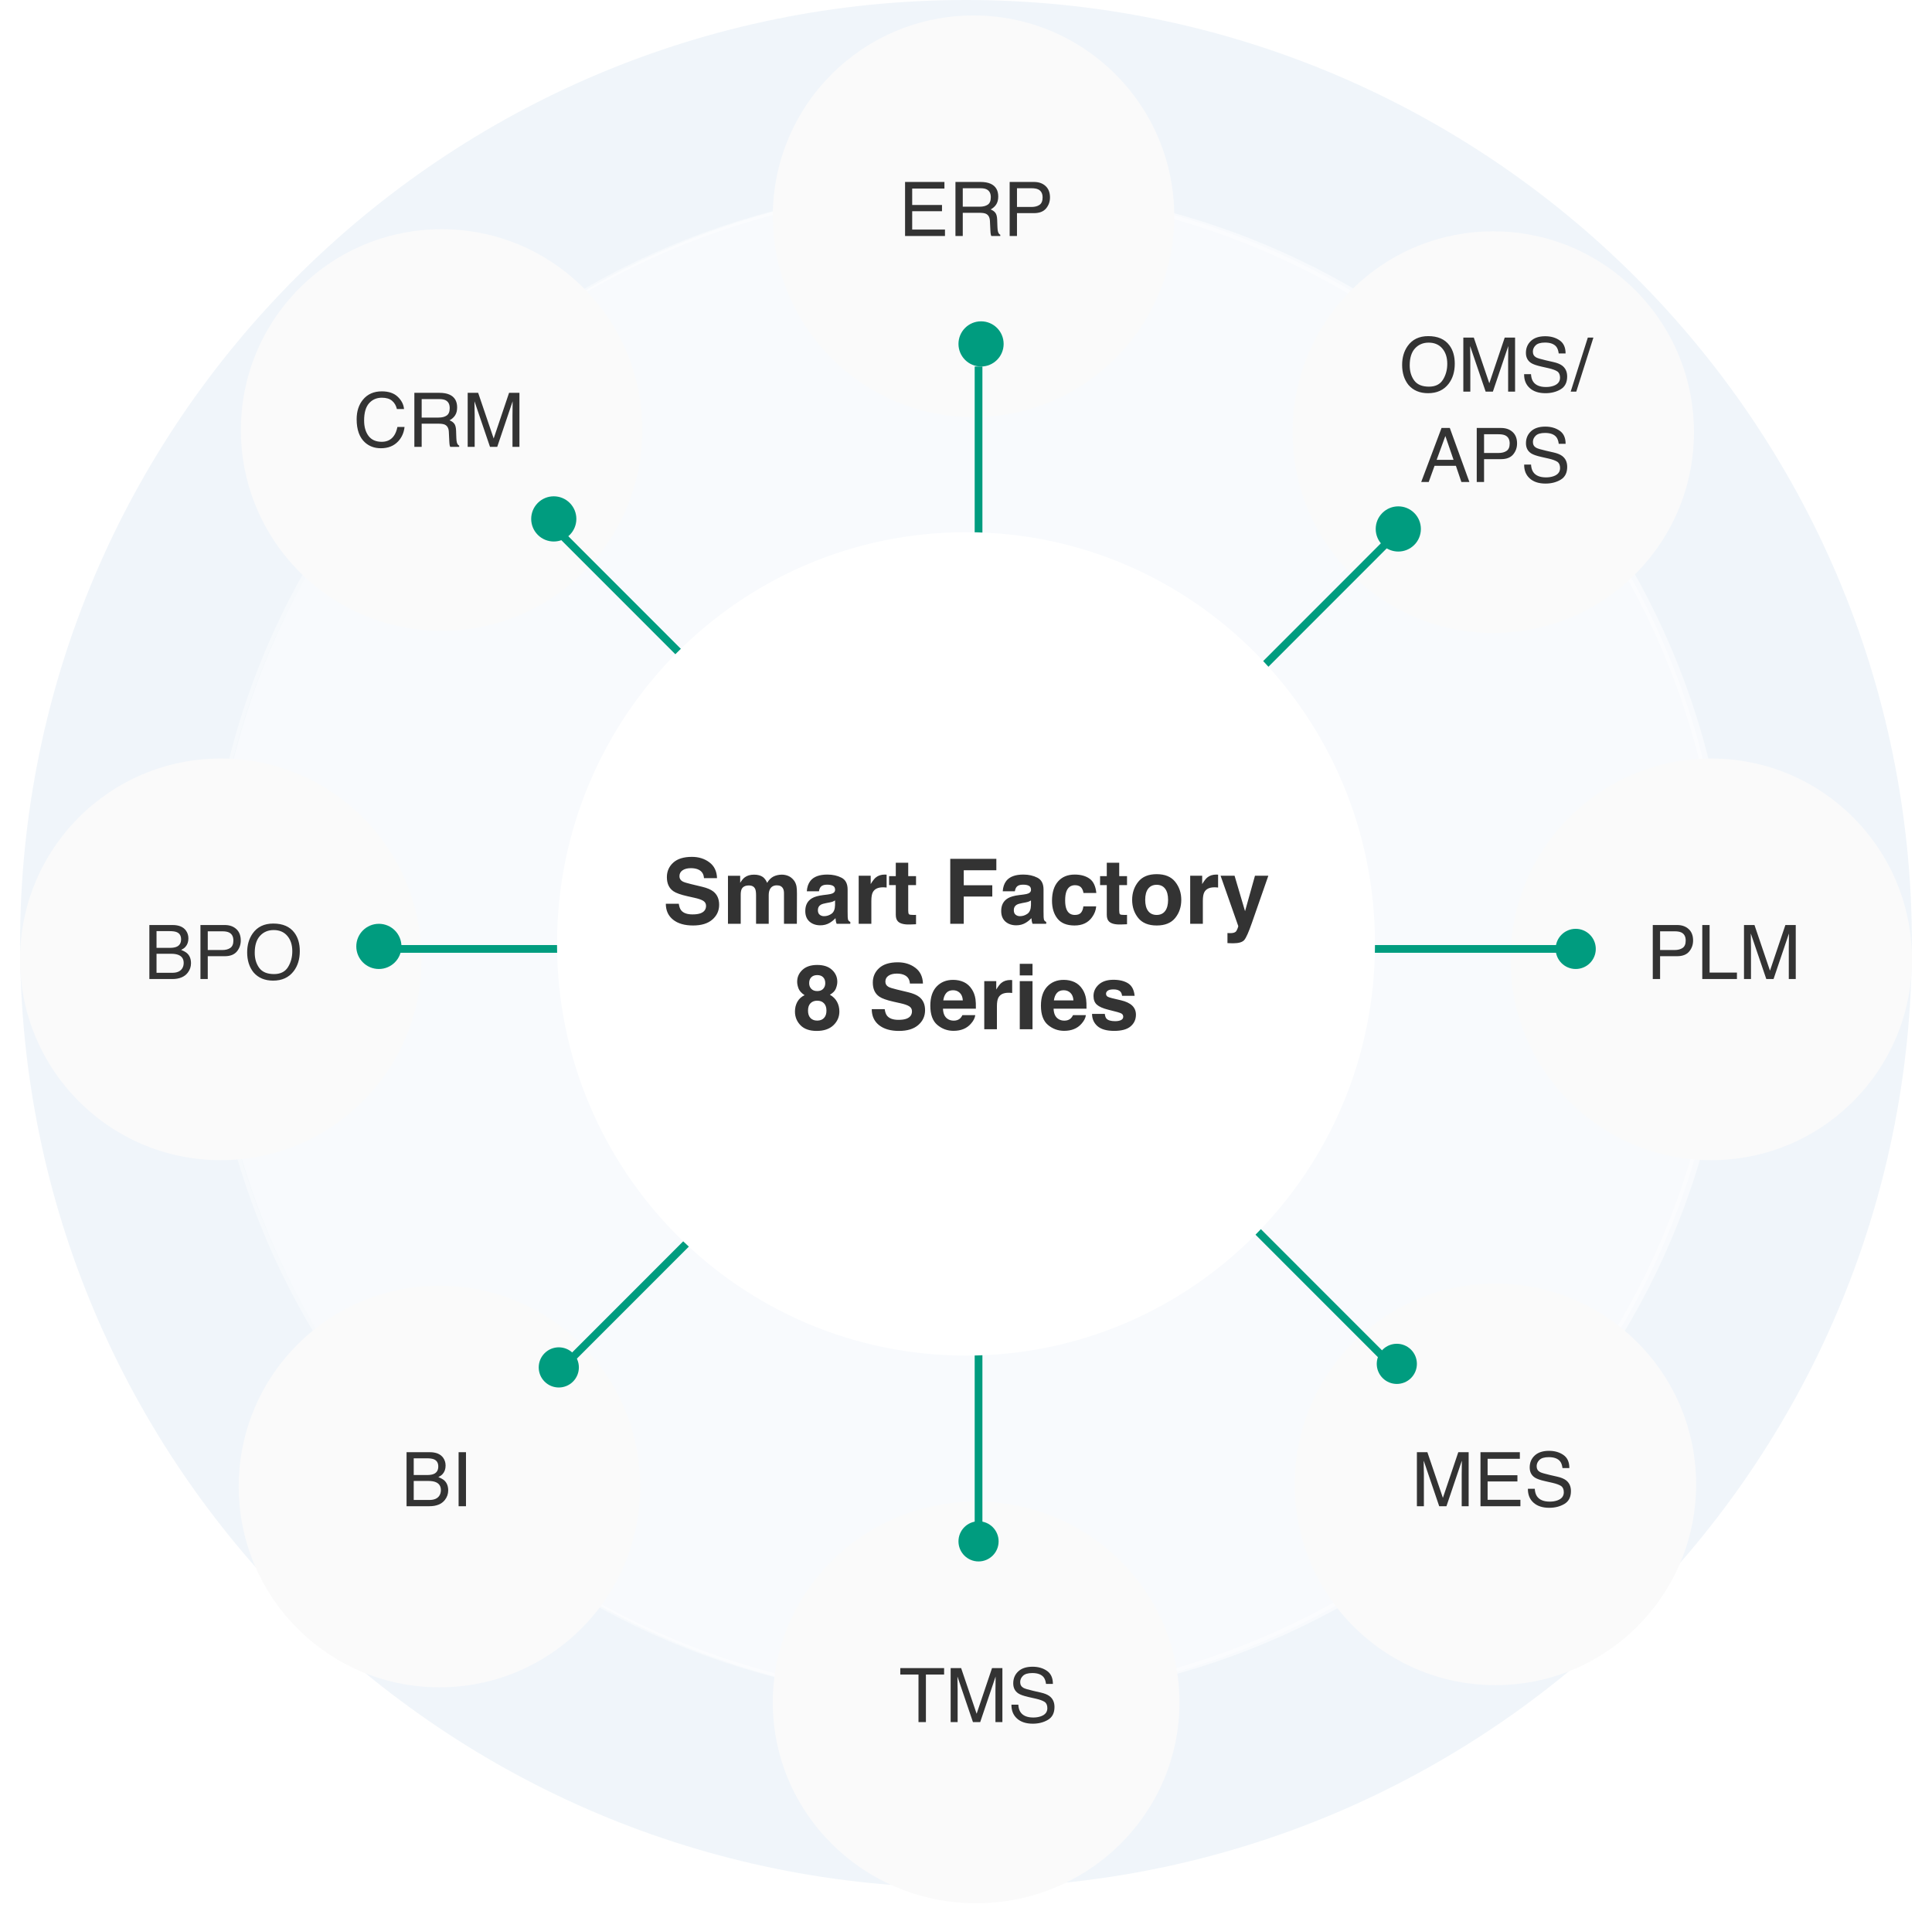 <svg width="500" height="499" viewBox="0 0 500 499" fill="none" xmlns="http://www.w3.org/2000/svg">
<path d="M250 488.592C385.202 488.592 494.805 379.217 494.805 244.296C494.805 109.375 385.202 0 250 0C114.797 0 5.194 109.375 5.194 244.296C5.194 379.217 114.797 488.592 250 488.592Z" fill="#6C9FCE" fill-opacity="0.1"/>
<path d="M251.299 440.512C359.963 440.512 448.052 352.663 448.052 244.296C448.052 135.928 359.963 48.079 251.299 48.079C142.635 48.079 54.546 135.928 54.546 244.296C54.546 352.663 142.635 440.512 251.299 440.512Z" fill="white" fill-opacity="0.5"/>
<path d="M446.104 244.296C446.104 352.303 358.308 439.863 250 439.863C141.693 439.863 53.897 352.303 53.897 244.296C53.897 136.29 141.693 48.73 250 48.73C358.308 48.73 446.104 136.29 446.104 244.296Z" stroke="white" stroke-opacity="0.4"/>
<g filter="url(#filter0_d_107_853)">
<path d="M252.622 488.593C281.684 488.593 305.244 465.321 305.244 436.615C305.244 407.908 281.684 384.637 252.622 384.637C223.559 384.637 199.999 407.908 199.999 436.615C199.999 465.321 223.559 488.593 252.622 488.593Z" fill="#FAFAFA"/>
</g>
<g filter="url(#filter1_d_107_853)">
<path d="M442.857 296.274C471.547 296.274 494.805 273.003 494.805 244.296C494.805 215.59 471.547 192.318 442.857 192.318C414.167 192.318 390.909 215.59 390.909 244.296C390.909 273.003 414.167 296.274 442.857 296.274Z" fill="#FAFAFA"/>
</g>
<g filter="url(#filter2_d_107_853)">
<path d="M350.28 416.932C370.567 437.23 403.459 437.23 423.746 416.932C444.032 396.633 444.032 363.722 423.746 343.424C403.459 323.125 370.567 323.125 350.28 343.424C329.993 363.722 329.993 396.633 350.28 416.932Z" fill="#FAFAFA"/>
</g>
<g filter="url(#filter3_d_107_853)">
<path d="M251.948 103.956C280.638 103.956 303.896 80.684 303.896 51.978C303.896 23.271 280.638 0 251.948 0C223.258 0 200 23.271 200 51.978C200 80.684 223.258 103.956 251.948 103.956Z" fill="#FAFAFA"/>
</g>
<g filter="url(#filter4_d_107_853)">
<path d="M57.142 296.274C85.832 296.274 109.09 273.003 109.09 244.296C109.09 215.59 85.832 192.318 57.142 192.318C28.452 192.318 5.194 215.59 5.194 244.296C5.194 273.003 28.452 296.274 57.142 296.274Z" fill="#FAFAFA"/>
</g>
<g filter="url(#filter5_d_107_853)">
<path d="M423.186 144.601C443.473 124.302 443.473 91.391 423.186 71.093C402.899 50.794 370.007 50.794 349.72 71.093C329.433 91.391 329.433 124.302 349.72 144.601C370.007 164.899 402.899 164.899 423.186 144.601Z" fill="#FAFAFA"/>
</g>
<g filter="url(#filter6_d_107_853)">
<path d="M150.458 417.492C170.745 397.194 170.745 364.283 150.458 343.984C130.171 323.686 97.28 323.686 76.993 343.984C56.706 364.283 56.706 397.194 76.993 417.492C97.28 437.791 130.171 437.791 150.458 417.492Z" fill="#FAFAFA"/>
</g>
<g filter="url(#filter7_d_107_853)">
<path d="M77.553 144.047C97.84 164.346 130.732 164.346 151.019 144.047C171.306 123.748 171.306 90.838 151.019 70.539C130.732 50.24 97.84 50.24 77.553 70.539C57.266 90.838 57.266 123.748 77.553 144.047Z" fill="#FAFAFA"/>
</g>
<path d="M234.229 47.093H244.417V48.806H236.075V53.051H243.789V54.669H236.075V59.408H244.559V61.074H234.229V47.093ZM253.539 53.498C254.427 53.498 255.127 53.32 255.641 52.965C256.161 52.61 256.42 51.969 256.42 51.043C256.42 50.046 256.059 49.367 255.336 49.006C254.95 48.815 254.433 48.72 253.787 48.72H249.163V53.498H253.539ZM247.27 47.093H253.739C254.804 47.093 255.681 47.248 256.374 47.559C257.685 48.156 258.342 49.257 258.342 50.862C258.342 51.699 258.168 52.385 257.819 52.917C257.476 53.45 256.994 53.879 256.374 54.202C256.919 54.424 257.328 54.716 257.601 55.078C257.879 55.44 258.035 56.026 258.066 56.839L258.133 58.714C258.152 59.247 258.197 59.643 258.266 59.903C258.38 60.347 258.583 60.633 258.875 60.76V61.074H256.554C256.491 60.953 256.44 60.798 256.402 60.608C256.363 60.417 256.332 60.049 256.306 59.504L256.193 57.172C256.148 56.258 255.809 55.646 255.175 55.335C254.814 55.164 254.246 55.078 253.472 55.078H249.163V61.074H247.27V47.093ZM261.301 47.093H267.588C268.831 47.093 269.832 47.445 270.593 48.149C271.354 48.847 271.735 49.831 271.735 51.1C271.735 52.191 271.396 53.143 270.718 53.955C270.039 54.761 268.996 55.164 267.588 55.164H263.193V61.074H261.301V47.093ZM269.823 51.109C269.823 50.081 269.442 49.383 268.681 49.015C268.263 48.819 267.689 48.72 266.961 48.72H263.193V53.565H266.961C267.81 53.565 268.498 53.384 269.024 53.022C269.557 52.66 269.823 52.023 269.823 51.109Z" fill="#333333"/>
<path d="M244.334 431.73V433.395H239.626V445.711H237.704V433.395H232.996V431.73H244.334ZM246.027 431.73H248.738L252.752 443.55L256.738 431.73H259.419V445.711H257.622V437.459C257.622 437.173 257.629 436.7 257.642 436.042C257.655 435.382 257.66 434.673 257.66 433.918L253.675 445.711H251.801L247.787 433.918V434.347C247.787 434.69 247.794 435.213 247.806 435.917C247.825 436.615 247.835 437.129 247.835 437.459V445.711H246.027V431.73ZM263.539 441.199C263.583 441.993 263.77 442.636 264.1 443.131C264.727 444.058 265.834 444.521 267.419 444.521C268.13 444.521 268.777 444.419 269.36 444.216C270.488 443.823 271.053 443.118 271.053 442.104C271.053 441.342 270.816 440.8 270.34 440.477C269.858 440.16 269.103 439.883 268.075 439.648L266.183 439.22C264.947 438.941 264.071 438.633 263.557 438.296C262.67 437.713 262.226 436.841 262.226 435.679C262.226 434.423 262.661 433.392 263.529 432.586C264.397 431.781 265.629 431.378 267.219 431.378C268.684 431.378 269.927 431.733 270.948 432.443C271.975 433.148 272.49 434.277 272.49 435.831H270.71C270.616 435.083 270.413 434.508 270.103 434.109C269.525 433.379 268.545 433.014 267.162 433.014C266.047 433.014 265.244 433.249 264.756 433.718C264.268 434.189 264.023 434.734 264.023 435.356C264.023 436.042 264.309 436.542 264.881 436.859C265.255 437.063 266.1 437.316 267.419 437.62L269.379 438.069C270.323 438.284 271.053 438.579 271.566 438.954C272.455 439.607 272.899 440.556 272.899 441.799C272.899 443.347 272.334 444.454 271.205 445.121C270.083 445.787 268.777 446.12 267.287 446.12C265.549 446.12 264.188 445.676 263.205 444.788C262.223 443.906 261.742 442.709 261.76 441.199H263.539Z" fill="#333333"/>
<path d="M427.736 239.411H434.023C435.266 239.411 436.269 239.763 437.03 240.468C437.791 241.165 438.171 242.149 438.171 243.417C438.171 244.509 437.831 245.46 437.153 246.272C436.474 247.079 435.431 247.482 434.023 247.482H429.629V253.392H427.736V239.411ZM436.258 243.428C436.258 242.4 435.878 241.701 435.118 241.333C434.699 241.137 434.125 241.038 433.396 241.038H429.629V245.882H433.396C434.245 245.882 434.934 245.702 435.46 245.341C435.992 244.978 436.258 244.341 436.258 243.428ZM440.549 239.411H442.442V251.726H449.518V253.392H440.549V239.411ZM451.345 239.411H454.056L458.07 251.231L462.056 239.411H464.738V253.392H462.94V245.14C462.94 244.855 462.947 244.382 462.96 243.723C462.971 243.063 462.978 242.354 462.978 241.599L458.992 253.392H457.118L453.105 241.599V242.028C453.105 242.371 453.112 242.894 453.123 243.598C453.143 244.296 453.152 244.81 453.152 245.14V253.392H451.345V239.411Z" fill="#333333"/>
<path d="M43.953 245.322C44.751 245.322 45.373 245.211 45.817 244.989C46.514 244.64 46.863 244.012 46.863 243.105C46.863 242.19 46.492 241.576 45.75 241.259C45.332 241.08 44.71 240.992 43.886 240.992H40.509V245.322H43.953ZM44.59 251.775C45.75 251.775 46.578 251.438 47.072 250.767C47.383 250.34 47.538 249.827 47.538 249.224C47.538 248.209 47.085 247.518 46.178 247.149C45.696 246.953 45.059 246.854 44.266 246.854H40.509V251.775H44.59ZM38.654 239.412H44.656C46.292 239.412 47.456 239.901 48.147 240.878C48.553 241.455 48.756 242.121 48.756 242.876C48.756 243.757 48.505 244.481 48.005 245.046C47.745 245.344 47.37 245.617 46.882 245.865C47.599 246.138 48.135 246.445 48.49 246.788C49.117 247.397 49.431 248.238 49.431 249.31C49.431 250.21 49.149 251.026 48.585 251.755C47.741 252.847 46.4 253.393 44.561 253.393H38.654V239.412ZM51.876 239.412H58.163C59.406 239.412 60.408 239.764 61.169 240.468C61.93 241.166 62.31 242.15 62.31 243.418C62.31 244.51 61.971 245.461 61.293 246.273C60.614 247.08 59.571 247.483 58.163 247.483H53.769V253.393H51.876V239.412ZM60.399 243.429C60.399 242.401 60.018 241.702 59.257 241.334C58.839 241.138 58.265 241.039 57.535 241.039H53.769V245.883H57.535C58.385 245.883 59.073 245.703 59.6 245.341C60.132 244.979 60.399 244.342 60.399 243.429ZM70.719 239.031C73.186 239.031 75.012 239.824 76.198 241.411C77.124 242.648 77.587 244.23 77.587 246.16C77.587 248.247 77.057 249.982 75.998 251.366C74.755 252.99 72.983 253.802 70.681 253.802C68.531 253.802 66.841 253.091 65.611 251.67C64.514 250.3 63.966 248.568 63.966 246.473C63.966 244.582 64.435 242.965 65.373 241.62C66.578 239.894 68.36 239.031 70.719 239.031ZM70.909 252.108C72.577 252.108 73.782 251.511 74.524 250.318C75.272 249.119 75.646 247.743 75.646 246.189C75.646 244.545 75.215 243.222 74.353 242.219C73.497 241.217 72.323 240.715 70.833 240.715C69.387 240.715 68.208 241.213 67.295 242.21C66.382 243.2 65.925 244.662 65.925 246.598C65.925 248.146 66.315 249.453 67.095 250.518C67.881 251.579 69.153 252.108 70.909 252.108Z" fill="#333333"/>
<path d="M369.624 86.995C372.092 86.995 373.918 87.788 375.104 89.374C376.03 90.612 376.492 92.195 376.492 94.124C376.492 96.211 375.963 97.947 374.904 99.33C373.661 100.954 371.888 101.766 369.587 101.766C367.437 101.766 365.746 101.056 364.517 99.634C363.419 98.264 362.871 96.531 362.871 94.438C362.871 92.547 363.34 90.929 364.279 89.584C365.484 87.858 367.266 86.995 369.624 86.995ZM369.815 100.072C371.483 100.072 372.688 99.475 373.43 98.283C374.178 97.084 374.552 95.707 374.552 94.152C374.552 92.509 374.12 91.186 373.258 90.183C372.402 89.181 371.23 88.68 369.739 88.68C368.293 88.68 367.114 89.178 366.201 90.174C365.287 91.164 364.831 92.626 364.831 94.561C364.831 96.11 365.22 97.417 366.001 98.483C366.787 99.542 368.058 100.072 369.815 100.072ZM378.709 87.376H381.419L385.433 99.196L389.419 87.376H392.101V101.357H390.304V93.105C390.304 92.82 390.31 92.347 390.323 91.687C390.336 91.027 390.341 90.32 390.341 89.565L386.357 101.357H384.483L380.468 89.565V89.993C380.468 90.336 380.475 90.859 380.488 91.564C380.506 92.261 380.517 92.775 380.517 93.105V101.357H378.709V87.376ZM396.22 96.846C396.265 97.639 396.452 98.283 396.781 98.778C397.409 99.704 398.515 100.167 400.101 100.167C400.811 100.167 401.458 100.066 402.041 99.863C403.17 99.469 403.735 98.765 403.735 97.75C403.735 96.988 403.497 96.446 403.022 96.122C402.54 95.805 401.785 95.529 400.757 95.294L398.865 94.866C397.628 94.587 396.753 94.279 396.239 93.943C395.352 93.359 394.907 92.487 394.907 91.326C394.907 90.069 395.343 89.038 396.211 88.232C397.079 87.427 398.31 87.024 399.901 87.024C401.366 87.024 402.609 87.379 403.63 88.09C404.657 88.794 405.171 89.923 405.171 91.478H403.392C403.297 90.729 403.094 90.155 402.784 89.755C402.206 89.025 401.227 88.661 399.844 88.661C398.728 88.661 397.926 88.895 397.437 89.365C396.949 89.834 396.705 90.38 396.705 91.002C396.705 91.687 396.991 92.188 397.562 92.506C397.936 92.709 398.781 92.962 400.101 93.267L402.061 93.714C403.005 93.93 403.735 94.225 404.248 94.6C405.136 95.253 405.58 96.202 405.58 97.445C405.58 98.993 405.015 100.101 403.887 100.767C402.765 101.433 401.458 101.766 399.968 101.766C398.231 101.766 396.87 101.322 395.887 100.434C394.905 99.552 394.423 98.356 394.441 96.846H396.22ZM410.926 87.376H412.371L407.939 101.357H406.493L410.926 87.376ZM376.179 119.017L374.057 112.841L371.804 119.017H376.179ZM373.068 110.766H375.209L380.278 124.747H378.205L376.787 120.559H371.261L369.749 124.747H367.807L373.068 110.766ZM382.18 110.766H388.468C389.711 110.766 390.713 111.118 391.474 111.822C392.235 112.52 392.615 113.504 392.615 114.773C392.615 115.864 392.276 116.816 391.597 117.628C390.919 118.434 389.876 118.837 388.468 118.837H384.074V124.747H382.18V110.766ZM390.704 114.782C390.704 113.754 390.323 113.056 389.562 112.688C389.144 112.492 388.57 112.393 387.84 112.393H384.074V117.238H387.84C388.691 117.238 389.378 117.057 389.905 116.695C390.437 116.334 390.704 115.696 390.704 114.782ZM396.229 120.236C396.274 121.029 396.461 121.673 396.791 122.168C397.419 123.094 398.526 123.557 400.11 123.557C400.82 123.557 401.467 123.456 402.052 123.253C403.18 122.859 403.744 122.155 403.744 121.14C403.744 120.378 403.506 119.836 403.031 119.512C402.549 119.195 401.794 118.919 400.767 118.684L398.874 118.256C397.637 117.977 396.762 117.669 396.249 117.333C395.361 116.749 394.917 115.877 394.917 114.716C394.917 113.459 395.352 112.428 396.22 111.622C397.089 110.817 398.319 110.414 399.911 110.414C401.376 110.414 402.619 110.769 403.64 111.48C404.667 112.184 405.18 113.313 405.18 114.868H403.402C403.306 114.119 403.104 113.545 402.793 113.145C402.217 112.416 401.236 112.051 399.854 112.051C398.737 112.051 397.936 112.285 397.448 112.755C396.959 113.224 396.715 113.77 396.715 114.392C396.715 115.077 397 115.578 397.571 115.896C397.945 116.099 398.792 116.352 400.11 116.657L402.07 117.104C403.015 117.32 403.744 117.615 404.258 117.99C405.145 118.643 405.589 119.592 405.589 120.835C405.589 122.383 405.026 123.491 403.896 124.157C402.774 124.823 401.467 125.156 399.978 125.156C398.24 125.156 396.88 124.712 395.897 123.824C394.914 122.942 394.432 121.746 394.452 120.236H396.229Z" fill="#333333"/>
<path d="M110.514 381.763C111.313 381.763 111.935 381.653 112.378 381.431C113.076 381.081 113.425 380.454 113.425 379.547C113.425 378.632 113.054 378.017 112.312 377.7C111.893 377.522 111.272 377.434 110.447 377.434H107.071V381.763H110.514ZM111.151 388.216C112.312 388.216 113.139 387.88 113.634 387.208C113.945 386.782 114.1 386.269 114.1 385.666C114.1 384.651 113.647 383.959 112.74 383.59C112.258 383.394 111.621 383.295 110.828 383.295H107.071V388.216H111.151ZM105.216 375.854H111.218C112.854 375.854 114.018 376.342 114.709 377.319C115.115 377.896 115.318 378.563 115.318 379.318C115.318 380.199 115.067 380.923 114.566 381.488C114.306 381.785 113.932 382.058 113.444 382.307C114.16 382.579 114.696 382.886 115.051 383.229C115.679 383.839 115.993 384.679 115.993 385.751C115.993 386.652 115.711 387.468 115.146 388.197C114.303 389.288 112.962 389.834 111.123 389.834H105.216V375.854ZM118.685 375.854H120.597V389.834H118.685V375.854Z" fill="#333333"/>
<path d="M366.693 375.853H369.404L373.418 387.673L377.404 375.853H380.086V389.834H378.288V381.582C378.288 381.297 378.295 380.823 378.306 380.165C378.319 379.505 378.326 378.796 378.326 378.041L374.34 389.834H372.466L368.452 378.041V378.47C368.452 378.813 368.458 379.336 368.471 380.04C368.491 380.738 368.5 381.252 368.5 381.582V389.834H366.693V375.853ZM383.148 375.853H393.336V377.566H384.993V381.811H392.708V383.429H384.993V388.168H393.479V389.834H383.148V375.853ZM397.197 385.322C397.241 386.116 397.43 386.759 397.758 387.254C398.387 388.181 399.493 388.644 401.079 388.644C401.788 388.644 402.435 388.542 403.019 388.34C404.148 387.946 404.712 387.241 404.712 386.227C404.712 385.465 404.474 384.923 403.999 384.6C403.517 384.283 402.762 384.006 401.735 383.771L399.841 383.343C398.605 383.064 397.73 382.756 397.217 382.419C396.328 381.836 395.886 380.964 395.886 379.802C395.886 378.546 396.319 377.515 397.188 376.709C398.057 375.904 399.287 375.501 400.879 375.501C402.344 375.501 403.587 375.856 404.608 376.567C405.635 377.271 406.148 378.4 406.148 379.954H404.37C404.275 379.206 404.071 378.631 403.761 378.232C403.184 377.502 402.204 377.137 400.822 377.137C399.705 377.137 398.904 377.372 398.415 377.841C397.927 378.312 397.683 378.857 397.683 379.479C397.683 380.165 397.969 380.665 398.539 380.982C398.913 381.186 399.76 381.439 401.079 381.744L403.037 382.192C403.983 382.408 404.712 382.702 405.226 383.077C406.114 383.73 406.557 384.679 406.557 385.923C406.557 387.47 405.993 388.577 404.865 389.244C403.741 389.911 402.435 390.243 400.945 390.243C399.208 390.243 397.848 389.799 396.865 388.911C395.882 388.029 395.4 386.832 395.419 385.322H397.197Z" fill="#333333"/>
<path d="M98.817 101.289C100.586 101.289 101.959 101.755 102.935 102.688C103.912 103.621 104.454 104.68 104.562 105.867H102.716C102.507 104.966 102.089 104.252 101.461 103.726C100.839 103.199 99.964 102.935 98.835 102.935C97.459 102.935 96.347 103.421 95.497 104.392C94.653 105.356 94.232 106.838 94.232 108.836C94.232 110.473 94.612 111.803 95.373 112.824C96.14 113.839 97.282 114.347 98.797 114.347C100.192 114.347 101.255 113.811 101.984 112.738C102.371 112.174 102.659 111.431 102.849 110.511H104.695C104.53 111.983 103.985 113.217 103.059 114.214C101.949 115.413 100.452 116.012 98.569 116.012C96.946 116.012 95.582 115.521 94.479 114.537C93.027 113.237 92.301 111.228 92.301 108.513C92.301 106.451 92.846 104.76 93.937 103.44C95.116 102.006 96.743 101.289 98.817 101.289ZM113.503 108.075C114.391 108.075 115.091 107.897 115.605 107.542C116.125 107.187 116.385 106.546 116.385 105.619C116.385 104.623 116.024 103.944 115.301 103.583C114.914 103.392 114.397 103.297 113.75 103.297H109.127V108.075H113.503ZM107.235 101.67H113.703C114.768 101.67 115.646 101.825 116.338 102.136C117.65 102.732 118.306 103.833 118.306 105.439C118.306 106.276 118.132 106.961 117.783 107.494C117.441 108.027 116.959 108.456 116.338 108.779C116.883 109.001 117.292 109.293 117.565 109.655C117.844 110.017 117.999 110.603 118.031 111.416L118.097 113.291C118.116 113.824 118.161 114.22 118.23 114.48C118.345 114.924 118.547 115.21 118.839 115.337V115.651H116.518C116.455 115.53 116.404 115.375 116.366 115.184C116.328 114.994 116.296 114.626 116.271 114.08L116.157 111.749C116.112 110.835 115.773 110.223 115.139 109.912C114.778 109.741 114.21 109.655 113.436 109.655H109.127V115.651H107.235V101.67ZM121.036 101.67H123.747L127.761 113.49L131.746 101.67H134.43V115.651H132.631V107.399C132.631 107.114 132.637 106.641 132.65 105.981C132.663 105.321 132.67 104.614 132.67 103.859L128.684 115.651H126.81L122.796 103.859V104.287C122.796 104.63 122.802 105.153 122.815 105.857C122.834 106.555 122.844 107.069 122.844 107.399V115.651H121.036V101.67Z" fill="#333333"/>
<path d="M253.247 94.859V398.93" stroke="#009C7F" stroke-width="2"/>
<path d="M410.389 245.596H98.701" stroke="#009C7F" stroke-width="2"/>
<path d="M361.252 354.495L143.07 136.188" stroke="#009C7F" stroke-width="2"/>
<path d="M142.819 356.704L363.274 136.121" stroke="#009C7F" stroke-width="2"/>
<path d="M250 350.851C308.457 350.851 355.845 303.144 355.845 244.296C355.845 185.447 308.457 137.741 250 137.741C191.544 137.741 144.156 185.447 144.156 244.296C144.156 303.144 191.544 350.851 250 350.851Z" fill="white"/>
<path d="M179.231 236.665C180.06 236.665 180.734 236.574 181.251 236.391C182.233 236.04 182.724 235.389 182.724 234.438C182.724 233.882 182.481 233.452 181.994 233.148C181.507 232.85 180.742 232.588 179.699 232.359L177.918 231.96C176.168 231.564 174.959 231.134 174.288 230.67C173.155 229.893 172.588 228.678 172.588 227.026C172.588 225.519 173.135 224.266 174.231 223.268C175.327 222.271 176.937 221.772 179.06 221.772C180.833 221.772 182.343 222.244 183.591 223.189C184.847 224.126 185.505 225.488 185.566 227.277H182.187C182.126 226.265 181.685 225.545 180.864 225.119C180.316 224.837 179.634 224.696 178.82 224.696C177.914 224.696 177.192 224.879 176.651 225.245C176.111 225.61 175.84 226.12 175.84 226.775C175.84 227.376 176.108 227.825 176.64 228.123C176.982 228.32 177.713 228.553 178.831 228.819L181.731 229.516C183.001 229.82 183.96 230.228 184.607 230.737C185.612 231.53 186.114 232.676 186.114 234.176C186.114 235.714 185.525 236.993 184.344 238.013C183.173 239.025 181.514 239.532 179.368 239.532C177.177 239.532 175.453 239.033 174.198 238.036C172.942 237.031 172.314 235.653 172.314 233.902H175.67C175.777 234.671 175.986 235.245 176.298 235.626C176.868 236.318 177.846 236.665 179.231 236.665ZM195.439 230.076C195.165 229.474 194.629 229.173 193.83 229.173C192.901 229.173 192.278 229.474 191.959 230.076C191.783 230.418 191.695 230.928 191.695 231.605V239.098H188.396V226.673H191.559V228.488C191.962 227.841 192.343 227.38 192.7 227.105C193.331 226.618 194.15 226.375 195.155 226.375C196.105 226.375 196.874 226.584 197.46 227.003C197.931 227.391 198.29 227.89 198.533 228.5C198.959 227.768 199.487 227.231 200.12 226.888C200.788 226.547 201.535 226.375 202.356 226.375C202.904 226.375 203.444 226.482 203.977 226.695C204.511 226.908 204.994 227.281 205.427 227.814C205.777 228.248 206.013 228.782 206.135 229.413C206.211 229.832 206.25 230.445 206.25 231.252L206.226 239.098H202.894V231.171C202.894 230.7 202.817 230.311 202.665 230.007C202.375 229.429 201.843 229.139 201.066 229.139C200.169 229.139 199.548 229.512 199.207 230.258C199.031 230.654 198.944 231.13 198.944 231.686V239.098H195.668V231.686C195.668 230.948 195.591 230.41 195.439 230.076ZM209.718 227.997C210.579 226.9 212.055 226.352 214.148 226.352C215.509 226.352 216.72 226.622 217.777 227.163C218.835 227.703 219.364 228.725 219.364 230.224V235.934C219.364 236.33 219.372 236.81 219.387 237.374C219.409 237.8 219.474 238.09 219.581 238.242C219.687 238.394 219.847 238.52 220.06 238.618V239.098H216.522C216.424 238.847 216.355 238.611 216.316 238.39C216.278 238.169 216.248 237.918 216.225 237.636C215.775 238.123 215.259 238.538 214.673 238.881C213.973 239.285 213.181 239.487 212.299 239.487C211.173 239.487 210.24 239.167 209.501 238.528C208.772 237.879 208.407 236.966 208.407 235.786C208.407 234.255 208.996 233.148 210.175 232.463C210.822 232.089 211.773 231.822 213.029 231.663L214.137 231.526C214.738 231.449 215.168 231.355 215.426 231.24C215.89 231.043 216.122 230.733 216.122 230.315C216.122 229.806 215.943 229.455 215.586 229.265C215.235 229.066 214.718 228.967 214.034 228.967C213.265 228.967 212.721 229.159 212.401 229.539C212.173 229.82 212.021 230.201 211.944 230.68H208.805C208.874 229.593 209.178 228.697 209.718 227.997ZM212.139 236.745C212.443 236.997 212.816 237.122 213.257 237.122C213.957 237.122 214.6 236.916 215.186 236.506C215.779 236.094 216.088 235.344 216.111 234.255V233.045C215.905 233.174 215.696 233.28 215.483 233.365C215.278 233.44 214.992 233.513 214.627 233.582L213.896 233.718C213.212 233.84 212.721 233.989 212.424 234.164C211.922 234.462 211.67 234.922 211.67 235.547C211.67 236.101 211.826 236.502 212.139 236.745ZM228.518 229.652C227.209 229.652 226.33 230.08 225.882 230.932C225.63 231.412 225.505 232.15 225.505 233.148V239.098H222.229V226.649H225.334V228.819C225.837 227.989 226.273 227.422 226.647 227.117C227.255 226.608 228.047 226.352 229.021 226.352C229.082 226.352 229.131 226.356 229.169 226.363C229.214 226.363 229.309 226.367 229.455 226.375V229.709C229.248 229.687 229.066 229.672 228.907 229.664C228.747 229.656 228.617 229.652 228.518 229.652ZM237.068 236.78V239.212L235.526 239.27C233.99 239.323 232.939 239.056 232.377 238.47C232.011 238.096 231.829 237.522 231.829 236.745V229.082H230.094V226.764H231.829V223.292H235.047V226.764H237.068V229.082H235.047V235.66C235.047 236.17 235.112 236.49 235.242 236.62C235.37 236.742 235.766 236.802 236.429 236.802C236.527 236.802 236.63 236.802 236.737 236.802C236.851 236.795 236.961 236.788 237.068 236.78ZM257.853 225.245H249.418V229.116H256.803V232.039H249.418V239.098H245.925V222.286H257.853V225.245ZM260.421 227.997C261.282 226.9 262.757 226.352 264.851 226.352C266.212 226.352 267.422 226.622 268.479 227.163C269.538 227.703 270.066 228.725 270.066 230.224V235.934C270.066 236.33 270.074 236.81 270.09 237.374C270.112 237.8 270.177 238.09 270.283 238.242C270.39 238.394 270.549 238.52 270.762 238.618V239.098H267.225C267.126 238.847 267.057 238.611 267.018 238.39C266.981 238.169 266.951 237.918 266.927 237.636C266.478 238.123 265.961 238.538 265.375 238.881C264.675 239.285 263.883 239.487 263.001 239.487C261.875 239.487 260.943 239.167 260.204 238.528C259.474 237.879 259.109 236.966 259.109 235.786C259.109 234.255 259.699 233.148 260.878 232.463C261.525 232.089 262.475 231.822 263.731 231.663L264.839 231.526C265.44 231.449 265.87 231.355 266.129 231.24C266.592 231.043 266.825 230.733 266.825 230.315C266.825 229.806 266.646 229.455 266.288 229.265C265.938 229.066 265.421 228.967 264.737 228.967C263.968 228.967 263.424 229.159 263.104 229.539C262.875 229.82 262.724 230.201 262.647 230.68H259.508C259.577 229.593 259.881 228.697 260.421 227.997ZM262.842 236.745C263.146 236.997 263.518 237.122 263.96 237.122C264.66 237.122 265.303 236.916 265.888 236.506C266.482 236.094 266.791 235.344 266.813 234.255V233.045C266.608 233.174 266.399 233.28 266.186 233.365C265.981 233.44 265.695 233.513 265.33 233.582L264.599 233.718C263.914 233.84 263.424 233.989 263.126 234.164C262.625 234.462 262.373 234.922 262.373 235.547C262.373 236.101 262.529 236.502 262.842 236.745ZM283.73 231.114H280.396C280.335 230.65 280.179 230.232 279.929 229.859C279.564 229.356 278.996 229.105 278.227 229.105C277.133 229.105 276.382 229.65 275.979 230.737C275.766 231.317 275.66 232.086 275.66 233.045C275.66 233.959 275.766 234.693 275.979 235.249C276.368 236.285 277.098 236.802 278.17 236.802C278.931 236.802 279.472 236.597 279.791 236.186C280.112 235.774 280.305 235.241 280.374 234.586H283.695C283.62 235.576 283.261 236.513 282.622 237.396C281.603 238.82 280.092 239.532 278.091 239.532C276.09 239.532 274.617 238.938 273.674 237.75C272.73 236.563 272.259 235.02 272.259 233.124C272.259 230.986 272.779 229.322 273.822 228.133C274.865 226.946 276.303 226.352 278.137 226.352C279.696 226.352 280.972 226.703 281.96 227.403C282.957 228.103 283.547 229.34 283.73 231.114ZM291.674 236.78V239.212L290.133 239.27C288.596 239.323 287.546 239.056 286.983 238.47C286.617 238.096 286.435 237.522 286.435 236.745V229.082H284.7V226.764H286.435V223.292H289.653V226.764H291.674V229.082H289.653V235.66C289.653 236.17 289.718 236.49 289.848 236.62C289.977 236.742 290.373 236.802 291.035 236.802C291.134 236.802 291.237 236.802 291.343 236.802C291.457 236.795 291.568 236.788 291.674 236.78ZM304.139 228.226C305.188 229.542 305.713 231.1 305.713 232.897C305.713 234.724 305.188 236.289 304.139 237.591C303.088 238.885 301.494 239.532 299.356 239.532C297.217 239.532 295.624 238.885 294.573 237.591C293.524 236.289 292.998 234.724 292.998 232.897C292.998 231.1 293.524 229.542 294.573 228.226C295.624 226.908 297.217 226.249 299.356 226.249C301.494 226.249 303.088 226.908 304.139 228.226ZM299.344 229.001C298.394 229.001 297.659 229.34 297.142 230.019C296.631 230.688 296.377 231.648 296.377 232.897C296.377 234.144 296.631 235.109 297.142 235.786C297.659 236.464 298.394 236.802 299.344 236.802C300.296 236.802 301.026 236.464 301.537 235.786C302.046 235.109 302.3 234.144 302.3 232.897C302.3 231.648 302.046 230.688 301.537 230.019C301.026 229.34 300.296 229.001 299.344 229.001ZM314.309 229.652C313 229.652 312.121 230.08 311.672 230.932C311.421 231.412 311.295 232.15 311.295 233.148V239.098H308.02V226.649H311.124V228.819C311.626 227.989 312.064 227.422 312.437 227.117C313.046 226.608 313.837 226.352 314.811 226.352C314.872 226.352 314.921 226.356 314.96 226.363C315.005 226.363 315.1 226.367 315.244 226.375V229.709C315.039 229.687 314.856 229.672 314.696 229.664C314.536 229.656 314.408 229.652 314.309 229.652ZM322.218 235.831L324.787 226.649H328.246L323.977 238.893C323.155 241.252 322.504 242.714 322.025 243.278C321.546 243.849 320.587 244.135 319.148 244.135C318.859 244.135 318.627 244.131 318.452 244.123C318.277 244.123 318.014 244.111 317.665 244.089V241.485L318.075 241.507C318.395 241.523 318.699 241.511 318.988 241.473C319.278 241.436 319.521 241.347 319.72 241.211C319.909 241.081 320.085 240.811 320.244 240.4C320.412 239.989 320.481 239.737 320.449 239.646L315.883 226.649H319.503L322.218 235.831ZM207.162 265.347C206.211 264.372 205.735 263.188 205.735 261.795C205.735 260.866 205.944 260.024 206.362 259.271C206.79 258.517 207.409 257.95 208.224 257.57C207.425 257.037 206.903 256.461 206.66 255.845C206.424 255.22 206.305 254.638 206.305 254.098C206.305 252.894 206.759 251.87 207.664 251.026C208.57 250.172 209.848 249.746 211.499 249.746C213.151 249.746 214.429 250.172 215.335 251.026C216.24 251.87 216.694 252.894 216.694 254.098C216.694 254.638 216.572 255.22 216.327 255.845C216.092 256.461 215.574 256.998 214.775 257.455C215.59 257.913 216.203 258.517 216.613 259.271C217.024 260.024 217.23 260.866 217.23 261.795C217.23 263.188 216.712 264.376 215.677 265.359C214.65 266.333 213.212 266.82 211.362 266.82C209.513 266.82 208.113 266.329 207.162 265.347ZM209.114 261.578C209.114 262.393 209.324 263.025 209.742 263.474C210.168 263.923 210.753 264.147 211.499 264.147C212.246 264.147 212.827 263.923 213.246 263.474C213.672 263.025 213.885 262.393 213.885 261.578C213.885 260.732 213.668 260.093 213.234 259.659C212.808 259.217 212.23 258.996 211.499 258.996C210.769 258.996 210.187 259.217 209.753 259.659C209.327 260.093 209.114 260.732 209.114 261.578ZM209.97 255.936C210.335 256.317 210.846 256.507 211.499 256.507C212.161 256.507 212.672 256.317 213.029 255.936C213.394 255.555 213.577 255.064 213.577 254.463C213.577 253.808 213.394 253.298 213.029 252.932C212.672 252.559 212.161 252.373 211.499 252.373C210.846 252.373 210.331 252.559 209.959 252.932C209.594 253.298 209.411 253.808 209.411 254.463C209.411 255.064 209.598 255.555 209.97 255.936ZM232.525 263.954C233.355 263.954 234.027 263.863 234.546 263.68C235.526 263.329 236.017 262.678 236.017 261.727C236.017 261.17 235.774 260.74 235.287 260.436C234.8 260.139 234.035 259.876 232.992 259.647L231.212 259.249C229.462 258.852 228.252 258.422 227.582 257.958C226.448 257.181 225.882 255.966 225.882 254.315C225.882 252.807 226.43 251.554 227.525 250.557C228.621 249.56 230.23 249.061 232.353 249.061C234.126 249.061 235.637 249.533 236.885 250.477C238.14 251.414 238.799 252.776 238.86 254.565H235.481C235.42 253.553 234.979 252.833 234.157 252.407C233.609 252.125 232.927 251.985 232.114 251.985C231.208 251.985 230.486 252.168 229.946 252.533C229.405 252.898 229.135 253.409 229.135 254.064C229.135 254.664 229.401 255.114 229.934 255.411C230.275 255.609 231.007 255.841 232.125 256.108L235.025 256.804C236.295 257.108 237.255 257.516 237.901 258.026C238.905 258.818 239.408 259.965 239.408 261.464C239.408 263.003 238.818 264.281 237.638 265.301C236.466 266.314 234.808 266.82 232.661 266.82C230.47 266.82 228.747 266.321 227.491 265.325C226.235 264.319 225.608 262.942 225.608 261.19H228.964C229.07 261.959 229.279 262.534 229.591 262.914C230.162 263.607 231.14 263.954 232.525 263.954ZM252.398 262.732C252.313 263.47 251.929 264.22 251.244 264.982C250.179 266.193 248.687 266.797 246.77 266.797C245.187 266.797 243.791 266.288 242.581 265.268C241.37 264.248 240.766 262.587 240.766 260.288C240.766 258.132 241.311 256.481 242.398 255.331C243.494 254.181 244.913 253.606 246.656 253.606C247.691 253.606 248.622 253.8 249.452 254.188C250.282 254.577 250.966 255.19 251.507 256.027C251.994 256.767 252.309 257.623 252.455 258.597C252.538 259.168 252.572 259.991 252.557 261.064H244.042C244.087 262.313 244.479 263.188 245.217 263.691C245.666 264.003 246.207 264.159 246.838 264.159C247.508 264.159 248.052 263.969 248.47 263.589C248.699 263.382 248.9 263.097 249.075 262.732H252.398ZM249.178 258.917C249.125 258.057 248.862 257.406 248.391 256.964C247.926 256.514 247.348 256.29 246.656 256.29C245.903 256.29 245.317 256.526 244.898 256.998C244.487 257.471 244.229 258.11 244.122 258.917H249.178ZM261.014 256.941C259.707 256.941 258.827 257.368 258.378 258.221C258.127 258.7 258.001 259.438 258.001 260.436V266.386H254.726V253.938H257.83V256.108C258.333 255.277 258.77 254.711 259.143 254.405C259.752 253.896 260.543 253.64 261.517 253.64C261.578 253.64 261.627 253.644 261.665 253.652C261.712 253.652 261.807 253.656 261.951 253.663V256.998C261.746 256.976 261.562 256.96 261.403 256.952C261.243 256.945 261.114 256.941 261.014 256.941ZM267.213 253.938V266.386H263.914V253.938H267.213ZM267.213 249.449V252.452H263.914V249.449H267.213ZM281.025 262.732C280.94 263.47 280.556 264.22 279.872 264.982C278.807 266.193 277.314 266.797 275.398 266.797C273.814 266.797 272.418 266.288 271.208 265.268C269.998 264.248 269.394 262.587 269.394 260.288C269.394 258.132 269.938 256.481 271.025 255.331C272.121 254.181 273.54 253.606 275.283 253.606C276.318 253.606 277.25 253.8 278.079 254.188C278.909 254.577 279.594 255.19 280.134 256.027C280.621 256.767 280.937 257.623 281.082 258.597C281.165 259.168 281.199 259.991 281.185 261.064H272.669C272.714 262.313 273.107 263.188 273.844 263.691C274.294 264.003 274.834 264.159 275.465 264.159C276.135 264.159 276.679 263.969 277.098 263.589C277.326 263.382 277.527 263.097 277.703 262.732H281.025ZM277.805 258.917C277.752 258.057 277.49 257.406 277.018 256.964C276.553 256.514 275.975 256.29 275.283 256.29C274.53 256.29 273.944 256.526 273.525 256.998C273.114 257.471 272.856 258.11 272.749 258.917H277.805ZM291.96 254.508C292.934 255.133 293.492 256.207 293.638 257.729H290.385C290.339 257.311 290.221 256.98 290.03 256.735C289.673 256.294 289.064 256.073 288.204 256.073C287.496 256.073 286.99 256.183 286.686 256.404C286.39 256.625 286.24 256.885 286.24 257.181C286.24 257.554 286.4 257.824 286.72 257.992C287.04 258.167 288.17 258.468 290.111 258.894C291.404 259.199 292.374 259.659 293.021 260.276C293.66 260.9 293.979 261.681 293.979 262.618C293.979 263.851 293.52 264.86 292.599 265.644C291.686 266.42 290.27 266.809 288.352 266.809C286.396 266.809 284.951 266.398 284.014 265.576C283.087 264.745 282.622 263.691 282.622 262.411H285.921C285.99 262.991 286.138 263.402 286.366 263.646C286.769 264.08 287.516 264.297 288.604 264.297C289.243 264.297 289.748 264.201 290.122 264.011C290.503 263.82 290.692 263.535 290.692 263.155C290.692 262.788 290.54 262.511 290.235 262.32C289.931 262.131 288.801 261.803 286.846 261.338C285.438 260.988 284.444 260.551 283.866 260.024C283.288 259.507 282.999 258.761 282.999 257.787C282.999 256.637 283.448 255.65 284.346 254.828C285.252 253.999 286.522 253.583 288.159 253.583C289.711 253.583 290.978 253.892 291.96 254.508Z" fill="#333333"/>
<path d="M253.896 94.86C257.124 94.86 259.74 92.242 259.74 89.013C259.74 85.783 257.124 83.165 253.896 83.165C250.668 83.165 248.052 85.783 248.052 89.013C248.052 92.242 250.668 94.86 253.896 94.86Z" fill="#009C7F"/>
<path d="M253.247 404.128C256.116 404.128 258.441 401.801 258.441 398.93C258.441 396.06 256.116 393.732 253.247 393.732C250.378 393.732 248.052 396.06 248.052 398.93C248.052 401.801 250.378 404.128 253.247 404.128Z" fill="#009C7F"/>
<path d="M147.449 138.438C149.731 136.154 149.731 132.452 147.449 130.168C145.167 127.884 141.466 127.884 139.184 130.168C136.902 132.452 136.902 136.154 139.184 138.438C141.466 140.721 145.167 140.721 147.449 138.438Z" fill="#009C7F"/>
<path d="M365.17 356.665C367.199 354.635 367.199 351.344 365.17 349.314C363.142 347.284 359.852 347.284 357.824 349.314C355.795 351.344 355.795 354.635 357.824 356.665C359.852 358.695 363.142 358.695 365.17 356.665Z" fill="#009C7F"/>
<path d="M357.745 141.037C360.028 143.321 363.728 143.321 366.01 141.037C368.293 138.754 368.293 135.051 366.01 132.768C363.728 130.484 360.028 130.484 357.745 132.768C355.463 135.051 355.463 138.754 357.745 141.037Z" fill="#009C7F"/>
<path d="M140.942 357.584C142.971 359.614 146.26 359.614 148.289 357.584C150.317 355.554 150.317 352.263 148.289 350.233C146.26 348.203 142.971 348.203 140.942 350.233C138.913 352.263 138.913 355.554 140.942 357.584Z" fill="#009C7F"/>
<path d="M103.896 244.945C103.896 241.716 101.28 239.098 98.052 239.098C94.825 239.098 92.208 241.716 92.208 244.945C92.208 248.175 94.825 250.793 98.052 250.793C101.28 250.793 103.896 248.175 103.896 244.945Z" fill="#009C7F"/>
<path d="M412.987 245.595C412.987 242.725 410.661 240.397 407.792 240.397C404.923 240.397 402.598 242.725 402.598 245.595C402.598 248.466 404.923 250.793 407.792 250.793C410.661 250.793 412.987 248.466 412.987 245.595Z" fill="#009C7F"/>
<defs>
<filter id="filter0_d_107_853" x="195.999" y="384.637" width="113.245" height="111.956" filterUnits="userSpaceOnUse" color-interpolation-filters="sRGB">
<feFlood flood-opacity="0" result="BackgroundImageFix"/>
<feColorMatrix in="SourceAlpha" type="matrix" values="0 0 0 0 0 0 0 0 0 0 0 0 0 0 0 0 0 0 127 0" result="hardAlpha"/>
<feOffset dy="4"/>
<feGaussianBlur stdDeviation="2"/>
<feComposite in2="hardAlpha" operator="out"/>
<feColorMatrix type="matrix" values="0 0 0 0 0.692 0 0 0 0 0.692 0 0 0 0 0.692 0 0 0 0.25 0"/>
<feBlend mode="normal" in2="BackgroundImageFix" result="effect1_dropShadow_107_853"/>
<feBlend mode="normal" in="SourceGraphic" in2="effect1_dropShadow_107_853" result="shape"/>
</filter>
<filter id="filter1_d_107_853" x="386.909" y="192.318" width="111.896" height="111.956" filterUnits="userSpaceOnUse" color-interpolation-filters="sRGB">
<feFlood flood-opacity="0" result="BackgroundImageFix"/>
<feColorMatrix in="SourceAlpha" type="matrix" values="0 0 0 0 0 0 0 0 0 0 0 0 0 0 0 0 0 0 127 0" result="hardAlpha"/>
<feOffset dy="4"/>
<feGaussianBlur stdDeviation="2"/>
<feComposite in2="hardAlpha" operator="out"/>
<feColorMatrix type="matrix" values="0 0 0 0 0.692 0 0 0 0 0.692 0 0 0 0 0.692 0 0 0 0.25 0"/>
<feBlend mode="normal" in2="BackgroundImageFix" result="effect1_dropShadow_107_853"/>
<feBlend mode="normal" in="SourceGraphic" in2="effect1_dropShadow_107_853" result="shape"/>
</filter>
<filter id="filter2_d_107_853" x="331.064" y="328.2" width="111.896" height="111.955" filterUnits="userSpaceOnUse" color-interpolation-filters="sRGB">
<feFlood flood-opacity="0" result="BackgroundImageFix"/>
<feColorMatrix in="SourceAlpha" type="matrix" values="0 0 0 0 0 0 0 0 0 0 0 0 0 0 0 0 0 0 127 0" result="hardAlpha"/>
<feOffset dy="4"/>
<feGaussianBlur stdDeviation="2"/>
<feComposite in2="hardAlpha" operator="out"/>
<feColorMatrix type="matrix" values="0 0 0 0 0.692 0 0 0 0 0.692 0 0 0 0 0.692 0 0 0 0.25 0"/>
<feBlend mode="normal" in2="BackgroundImageFix" result="effect1_dropShadow_107_853"/>
<feBlend mode="normal" in="SourceGraphic" in2="effect1_dropShadow_107_853" result="shape"/>
</filter>
<filter id="filter3_d_107_853" x="196" y="0" width="111.896" height="111.956" filterUnits="userSpaceOnUse" color-interpolation-filters="sRGB">
<feFlood flood-opacity="0" result="BackgroundImageFix"/>
<feColorMatrix in="SourceAlpha" type="matrix" values="0 0 0 0 0 0 0 0 0 0 0 0 0 0 0 0 0 0 127 0" result="hardAlpha"/>
<feOffset dy="4"/>
<feGaussianBlur stdDeviation="2"/>
<feComposite in2="hardAlpha" operator="out"/>
<feColorMatrix type="matrix" values="0 0 0 0 0.692 0 0 0 0 0.692 0 0 0 0 0.692 0 0 0 0.25 0"/>
<feBlend mode="normal" in2="BackgroundImageFix" result="effect1_dropShadow_107_853"/>
<feBlend mode="normal" in="SourceGraphic" in2="effect1_dropShadow_107_853" result="shape"/>
</filter>
<filter id="filter4_d_107_853" x="1.194" y="192.318" width="111.896" height="111.956" filterUnits="userSpaceOnUse" color-interpolation-filters="sRGB">
<feFlood flood-opacity="0" result="BackgroundImageFix"/>
<feColorMatrix in="SourceAlpha" type="matrix" values="0 0 0 0 0 0 0 0 0 0 0 0 0 0 0 0 0 0 127 0" result="hardAlpha"/>
<feOffset dy="4"/>
<feGaussianBlur stdDeviation="2"/>
<feComposite in2="hardAlpha" operator="out"/>
<feColorMatrix type="matrix" values="0 0 0 0 0.692 0 0 0 0 0.692 0 0 0 0 0.692 0 0 0 0.25 0"/>
<feBlend mode="normal" in2="BackgroundImageFix" result="effect1_dropShadow_107_853"/>
<feBlend mode="normal" in="SourceGraphic" in2="effect1_dropShadow_107_853" result="shape"/>
</filter>
<filter id="filter5_d_107_853" x="330.505" y="55.869" width="111.896" height="111.955" filterUnits="userSpaceOnUse" color-interpolation-filters="sRGB">
<feFlood flood-opacity="0" result="BackgroundImageFix"/>
<feColorMatrix in="SourceAlpha" type="matrix" values="0 0 0 0 0 0 0 0 0 0 0 0 0 0 0 0 0 0 127 0" result="hardAlpha"/>
<feOffset dy="4"/>
<feGaussianBlur stdDeviation="2"/>
<feComposite in2="hardAlpha" operator="out"/>
<feColorMatrix type="matrix" values="0 0 0 0 0.692 0 0 0 0 0.692 0 0 0 0 0.692 0 0 0 0.25 0"/>
<feBlend mode="normal" in2="BackgroundImageFix" result="effect1_dropShadow_107_853"/>
<feBlend mode="normal" in="SourceGraphic" in2="effect1_dropShadow_107_853" result="shape"/>
</filter>
<filter id="filter6_d_107_853" x="57.777" y="328.761" width="111.896" height="111.955" filterUnits="userSpaceOnUse" color-interpolation-filters="sRGB">
<feFlood flood-opacity="0" result="BackgroundImageFix"/>
<feColorMatrix in="SourceAlpha" type="matrix" values="0 0 0 0 0 0 0 0 0 0 0 0 0 0 0 0 0 0 127 0" result="hardAlpha"/>
<feOffset dy="4"/>
<feGaussianBlur stdDeviation="2"/>
<feComposite in2="hardAlpha" operator="out"/>
<feColorMatrix type="matrix" values="0 0 0 0 0.692 0 0 0 0 0.692 0 0 0 0 0.692 0 0 0 0.25 0"/>
<feBlend mode="normal" in2="BackgroundImageFix" result="effect1_dropShadow_107_853"/>
<feBlend mode="normal" in="SourceGraphic" in2="effect1_dropShadow_107_853" result="shape"/>
</filter>
<filter id="filter7_d_107_853" x="58.338" y="55.315" width="111.896" height="111.955" filterUnits="userSpaceOnUse" color-interpolation-filters="sRGB">
<feFlood flood-opacity="0" result="BackgroundImageFix"/>
<feColorMatrix in="SourceAlpha" type="matrix" values="0 0 0 0 0 0 0 0 0 0 0 0 0 0 0 0 0 0 127 0" result="hardAlpha"/>
<feOffset dy="4"/>
<feGaussianBlur stdDeviation="2"/>
<feComposite in2="hardAlpha" operator="out"/>
<feColorMatrix type="matrix" values="0 0 0 0 0.692 0 0 0 0 0.692 0 0 0 0 0.692 0 0 0 0.25 0"/>
<feBlend mode="normal" in2="BackgroundImageFix" result="effect1_dropShadow_107_853"/>
<feBlend mode="normal" in="SourceGraphic" in2="effect1_dropShadow_107_853" result="shape"/>
</filter>
</defs>
</svg>
